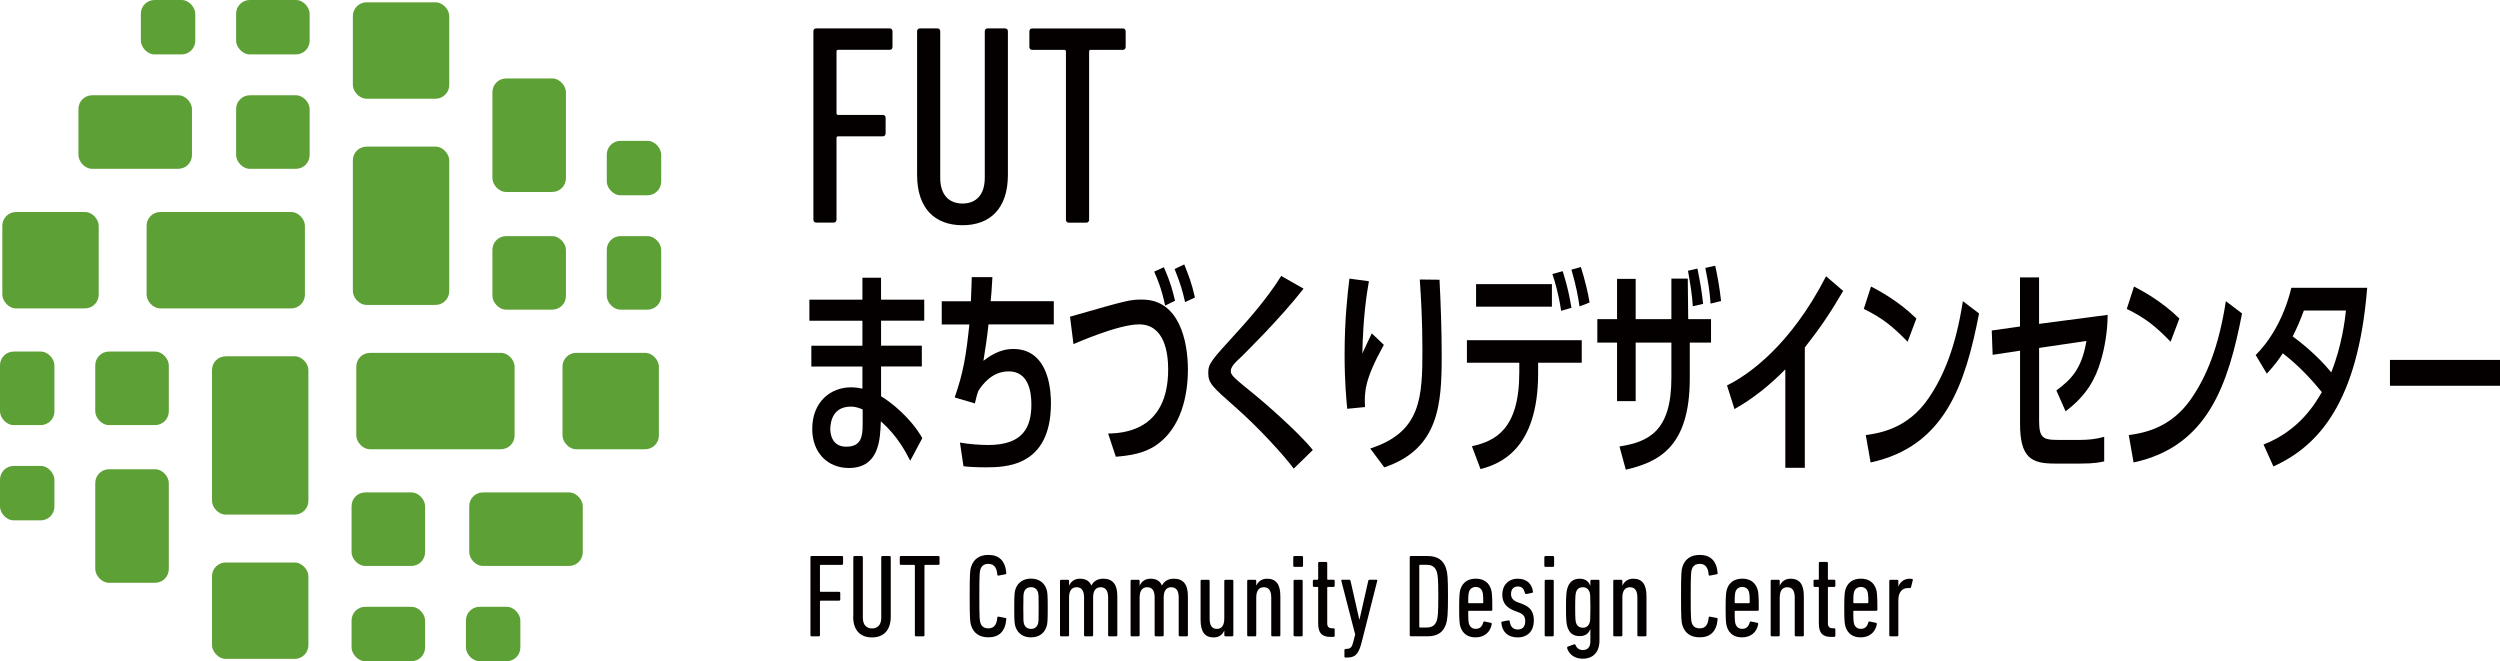 <?xml version="1.0" encoding="UTF-8"?><svg id="a" xmlns="http://www.w3.org/2000/svg" viewBox="0 0 560 148.11"><defs><style>.b{fill:#5da035;}.c{fill:#040000;}</style></defs><g><rect class="b" x="79.04" y=".52" width="21.59" height="21.59" rx="3.07" ry="3.07"/><rect class="b" x="79.04" y="32.84" width="21.59" height="35.46" rx="3.07" ry="3.07"/><rect class="b" x="110.3" y="52.89" width="16.47" height="16.47" rx="3.07" ry="3.07"/><rect class="b" x="110.3" y="17.57" width="16.47" height="25.43" rx="3.07" ry="3.07"/><rect class="b" x="135.92" y="31.55" width="12.19" height="12.19" rx="3.07" ry="3.07"/><rect class="b" x="135.92" y="52.89" width="12.19" height="16.47" rx="3.07" ry="3.07"/><rect class="b" x=".52" y="47.49" width="21.59" height="21.59" rx="3.07" ry="3.07"/><rect class="b" x="32.84" y="47.49" width="35.46" height="21.59" rx="3.07" ry="3.07"/><rect class="b" x="52.89" y="21.34" width="16.47" height="16.47" rx="3.07" ry="3.07"/><rect class="b" x="17.57" y="21.34" width="25.43" height="16.47" rx="3.07" ry="3.07"/><rect class="b" x="31.55" y="0" width="12.19" height="12.19" rx="3.07" ry="3.07"/><rect class="b" x="52.89" y="0" width="16.47" height="12.19" rx="3.07" ry="3.07"/><rect class="b" x="47.49" y="126" width="21.59" height="21.59" rx="3.07" ry="3.07"/><rect class="b" x="47.49" y="79.81" width="21.59" height="35.46" rx="3.07" ry="3.07"/><rect class="b" x="21.34" y="78.75" width="16.47" height="16.47" rx="3.07" ry="3.07"/><rect class="b" x="21.34" y="105.11" width="16.47" height="25.43" rx="3.07" ry="3.07"/><rect class="b" x="0" y="104.37" width="12.19" height="12.19" rx="3.07" ry="3.07"/><rect class="b" x="0" y="78.75" width="12.19" height="16.47" rx="3.07" ry="3.07"/><rect class="b" x="126" y="79.04" width="21.59" height="21.59" rx="3.07" ry="3.07"/><rect class="b" x="79.81" y="79.04" width="35.46" height="21.59" rx="3.07" ry="3.07"/><rect class="b" x="78.75" y="110.3" width="16.47" height="16.47" rx="3.07" ry="3.07"/><rect class="b" x="105.11" y="110.3" width="25.43" height="16.47" rx="3.07" ry="3.07"/><rect class="b" x="104.37" y="135.92" width="12.19" height="12.19" rx="3.07" ry="3.07"/><rect class="b" x="78.75" y="135.92" width="16.47" height="12.19" rx="3.07" ry="3.07"/></g><g><path class="c" d="M182.19,7c0-.38,.26-.64,.64-.64h16.45c.38,0,.64,.26,.64,.64v3.52c0,.38-.26,.64-.64,.64h-11.52c-.26,0-.38,.13-.38,.38v13.82c0,.26,.13,.38,.38,.38h9.98c.38,0,.64,.26,.64,.64v3.52c0,.38-.26,.64-.64,.64h-9.98c-.26,0-.38,.13-.38,.38v18.3c0,.38-.26,.64-.64,.64h-3.9c-.38,0-.64-.25-.64-.64V7Z"/><path class="c" d="M205.43,39.19V7c0-.38,.26-.64,.64-.64h3.9c.38,0,.64,.26,.64,.64V39.83c0,3.77,1.92,5.76,4.99,5.76s4.99-1.98,4.99-5.76V7c0-.38,.26-.64,.64-.64h3.9c.38,0,.64,.26,.64,.64V39.19c0,7.49-3.97,11.26-10.17,11.26s-10.17-3.77-10.17-11.26Z"/><path class="c" d="M239.41,49.88c-.38,0-.64-.25-.64-.64V11.55c0-.25-.13-.38-.38-.38h-7.17c-.38,0-.64-.26-.64-.64v-3.52c0-.38,.26-.64,.64-.64h20.29c.38,0,.64,.26,.64,.64v3.52c0,.38-.26,.64-.64,.64h-7.17c-.26,0-.38,.13-.38,.38V49.24c0,.38-.26,.64-.64,.64h-3.9Z"/></g><g><path class="c" d="M207.03,67.12v4.71h-9.67v5.6h9.13v4.66h-9.13v6.68c2.26,1.32,6.78,4.96,9.23,9.38l-2.7,5.06c-1.03-2.01-2.85-5.55-6.58-8.84-.15,4.02-.34,10.46-7.17,10.46-4.76,0-8.2-3.44-8.2-8.74,0-6.09,4.12-9.33,8.69-9.33,1.13,0,2.06,.2,2.55,.3v-4.96h-11.44v-4.66h11.44v-5.6h-11.88v-4.71h11.88v-4.91h4.17v4.91h9.67Zm-13.79,24.6c-.59-.25-1.47-.64-2.65-.64-3.88,0-4.56,3.14-4.61,4.96,0,.83,.19,4.02,3.58,4.02s3.68-2.31,3.68-5.15v-3.19Z"/><path class="c" d="M222.3,62.07c-.19,3.14-.19,3.39-.39,5.4h14.14v5.2h-14.63c-.15,1.72-.88,6.82-1.13,8.15,1.13-.84,3.44-2.65,6.68-2.65,8.44,0,8.44,10.46,8.44,12.18,0,14.33-10.36,14.33-14.73,14.33-2.46,0-4.08-.14-4.86-.24l-.79-5.3c1.92,.34,4.42,.54,6.33,.54,7.9,0,9.67-4.07,9.67-9.13,0-3.09-.79-7.36-5.06-7.36-3.73,0-5.84,2.85-6.82,4.37-.14,.24-.59,1.91-.78,2.8l-4.52-1.33c1.96-5.65,2.55-9.33,3.29-16.35h-6.19v-5.2h6.53c.14-3.29,.14-3.58,.19-5.4h4.61Z"/><path class="c" d="M248.22,97.12c3-.1,13.45-.35,13.45-14.39,0-3.63-.79-10.07-6.53-10.07-4.66,0-14.19,4.22-14.68,4.42l-.78-6.14c13.2-3.78,13.4-3.83,16.2-3.83,8.2,0,10.21,9.18,10.21,15.66,0,5.84-1.52,13.06-7.02,16.89-2.8,1.96-6.14,2.4-9.13,2.65l-1.72-5.2Zm12.77-28.67c-.79-3.78-1.67-5.79-2.45-7.61l2.16-.98c1.53,3.39,2.02,5.5,2.51,7.51l-2.21,1.08Zm4.47-.78c-.59-2.5-.93-3.88-2.35-7.41l2.16-1.03c.93,2.36,1.62,3.98,2.4,7.41l-2.21,1.03Z"/><path class="c" d="M289.8,104.98c-2.01-2.75-7.81-9.18-13.16-13.85-5.06-4.47-5.99-5.25-5.99-7.61,0-2.06,.64-2.75,6.28-8.94,1.57-1.72,6.78-7.41,10.06-12.77l5.01,2.85c-5.25,6.73-13.16,14.48-13.85,15.17-1.67,1.52-2.45,2.4-2.45,3.29,0,.94,.59,1.43,5.6,5.5,1.28,1.03,9.43,8,12.77,12.18l-4.27,4.17Z"/><path class="c" d="M309.98,77.24c-4.37,7.9-4.37,10.6-4.22,13.94l-3.98,.39c-.19-2.06-.59-5.94-.59-12.22,0-7.86,.68-13.65,1.08-16.94l4.37,.59c-.44,2.45-1.32,7.81-1.47,16.2,.29-.74,1.82-3.88,2.11-4.52l2.7,2.56Zm-3.04,23.22c11.44-3.68,11.68-11.49,11.68-22.24,0-6.58-.34-11.98-.59-15.61l4.42,.05c.29,5.6,.49,11.44,.49,17.09,0,10.75-.59,20.82-12.86,24.94l-3.14-4.22Z"/><path class="c" d="M344.54,83.62c0,17.04-8.54,20.33-12.91,21.45l-1.92-5.11c5.25-1.18,10.61-3.78,10.61-16.54v-2.16h-11.73v-5.06h25.72v5.06h-9.77v2.35Zm3.09-19.98v5.06h-16.99v-5.06h16.99Zm2.06,5.99c-.49-3.44-1.37-6.58-1.96-8.25l2.31-.64c.19,.69,1.23,3.63,1.96,8.2l-2.31,.69Zm4.12-.98c-.34-2.31-.68-4.32-1.81-8.25l2.11-.59c.88,2.75,1.62,5.79,1.96,7.95l-2.26,.88Z"/><path class="c" d="M374.38,62.41h3.68l.1,9.08h5.11v5.25h-4.76v8.05c0,15.37-6.97,18.7-14.33,20.42l-1.42-5.2c6.53-1.03,11.63-3.39,11.63-15.32v-7.95h-8v13.11h-4.17v-13.11h-4.42v-5.25h4.42v-9.03h4.17v9.03h8v-9.08Zm4.81,6.19c-.15-2.65-.64-5.4-1.08-7.95l2.11-.49c.59,2.9,.93,4.71,1.28,7.9l-2.31,.54Zm3.98-.59c-.2-2.8-.49-4.56-1.18-8l2.21-.49c.39,1.62,.98,4.76,1.32,7.9l-2.35,.59Z"/><path class="c" d="M404.28,104.78h-4.37v-22.04c-3.39,3.44-7.17,6.53-11.39,8.89l-1.67-5.3c4.71-2.31,14.14-8.79,22.19-24.45l3.83,3.29c-2.85,4.86-5.01,8.1-8.59,12.66v26.96Z"/><path class="c" d="M427.31,76.55c-3.54-3.63-5.69-5.3-9.82-7.36l1.62-5.01c1.67,.88,6.04,3.14,10.16,7.17l-1.96,5.2Zm-9.38,20.91c3.04-.44,9.33-1.37,13.99-8.15,3.44-4.96,6.19-11.64,7.76-21.85l3.63,2.75c-3.09,15.91-7.66,29.8-24.3,33.38l-1.08-6.14Z"/><path class="c" d="M456.76,94.12c0,3.83,.73,4.42,4.12,4.42h5.11c1.91,0,3.58-.2,5.35-.69v5.5c-.93,.19-2.06,.49-5.25,.49h-5.89c-5.2,0-7.71-1.33-7.71-8.94v-16.35l-6.14,.93-.2-5.45,6.33-.89v-11h4.27v10.41l15.36-2.02c0,3.63-.68,7.46-1.52,10.26-1.18,4.02-3.14,7.76-7.9,11.34l-2.06-4.66c3.09-2.35,5.65-4.56,6.73-11.1l-10.6,1.57v16.15Z"/><path class="c" d="M486.22,76.55c-3.54-3.63-5.69-5.3-9.82-7.36l1.62-5.01c1.67,.88,6.04,3.14,10.16,7.17l-1.96,5.2Zm-9.38,20.91c3.04-.44,9.33-1.37,13.99-8.15,3.44-4.96,6.19-11.64,7.76-21.85l3.63,2.75c-3.09,15.91-7.66,29.8-24.3,33.38l-1.08-6.14Z"/><path class="c" d="M505.26,79.54c2.85-2.8,6.28-7.9,8-15.07h16.99c-2.06,25.68-10.9,35.45-21.01,40.01l-2.21-4.91c8-3.09,11.59-9.18,13.06-11.74-2.06-2.5-4.81-5.65-8.74-8.69-.83,1.28-1.82,2.65-3.58,4.56l-2.5-4.17Zm10.8-9.97c-.93,2.5-1.52,3.83-2.5,5.79,1.27,.89,5.45,4.12,8.64,8.05,2.36-5.89,3.09-11.83,3.29-13.85h-9.43Z"/><path class="c" d="M560,80.62v5.79h-24.65v-5.79h24.65Z"/></g><g><path class="c" d="M181.53,124.81c0-.16,.11-.26,.26-.26h6.8c.16,0,.26,.11,.26,.26v1.46c0,.16-.11,.26-.26,.26h-4.76c-.11,0-.16,.05-.16,.16v5.72c0,.11,.05,.16,.16,.16h4.13c.16,0,.26,.11,.26,.26v1.46c0,.16-.11,.26-.26,.26h-4.13c-.11,0-.16,.05-.16,.16v7.57c0,.16-.11,.26-.26,.26h-1.61c-.16,0-.26-.11-.26-.26v-17.47Z"/><path class="c" d="M191.14,138.12v-13.31c0-.16,.11-.26,.26-.26h1.61c.16,0,.27,.11,.27,.26v13.58c0,1.56,.79,2.38,2.06,2.38s2.06-.82,2.06-2.38v-13.58c0-.16,.11-.26,.26-.26h1.61c.16,0,.26,.11,.26,.26v13.31c0,3.1-1.64,4.66-4.21,4.66s-4.21-1.56-4.21-4.66Z"/><path class="c" d="M205.19,142.54c-.16,0-.26-.11-.26-.26v-15.59c0-.11-.05-.16-.16-.16h-2.96c-.16,0-.26-.11-.26-.26v-1.46c0-.16,.11-.26,.26-.26h8.39c.16,0,.26,.11,.26,.26v1.46c0,.16-.11,.26-.26,.26h-2.96c-.11,0-.16,.05-.16,.16v15.59c0,.16-.11,.26-.26,.26h-1.61Z"/><path class="c" d="M217.21,133.54c0-5.11,.08-5.85,.32-6.59,.56-1.69,1.83-2.65,3.86-2.65,2.36,0,3.78,1.27,4.02,4.02,.03,.19-.05,.29-.21,.32l-1.51,.29c-.16,.03-.29-.05-.29-.21-.13-1.61-.74-2.41-1.99-2.41-.95,0-1.53,.4-1.8,1.24-.16,.5-.24,1.01-.24,5.98s.08,5.48,.24,5.98c.26,.85,.85,1.24,1.8,1.24,1.24,0,1.85-.79,1.99-2.41,0-.16,.13-.24,.29-.21l1.51,.29c.16,.03,.24,.13,.21,.32-.24,2.75-1.67,4.02-4.02,4.02-2.04,0-3.31-.95-3.86-2.65-.24-.74-.32-1.48-.32-6.59Z"/><path class="c" d="M227.45,140.34c-.21-.69-.26-1.27-.26-4.16s.05-3.47,.26-4.16c.5-1.53,1.75-2.41,3.49-2.41s2.99,.87,3.49,2.41c.21,.69,.26,1.27,.26,4.16s-.05,3.47-.26,4.16c-.5,1.56-1.75,2.43-3.49,2.43s-2.99-.87-3.49-2.43Zm5.05-.58c.13-.45,.16-.79,.16-3.57s-.03-3.1-.16-3.55c-.24-.71-.77-1.11-1.56-1.11s-1.32,.4-1.56,1.11c-.13,.45-.16,.79-.16,3.55s.03,3.12,.16,3.57c.24,.71,.77,1.11,1.56,1.11s1.32-.4,1.56-1.11Z"/><path class="c" d="M248.49,142.54c-.16,0-.27-.11-.27-.26v-8.44c0-1.53-.55-2.3-1.69-2.3-1.03,0-1.67,.74-1.67,2.25v8.49c0,.16-.11,.26-.26,.26h-1.51c-.16,0-.26-.11-.26-.26v-8.44c0-1.51-.53-2.3-1.67-2.3-1.06,0-1.69,.74-1.69,2.3v8.44c0,.16-.11,.26-.26,.26h-1.51c-.16,0-.26-.11-.26-.26v-12.15c0-.16,.11-.26,.26-.26h1.51c.16,0,.26,.11,.26,.26v1.01h.03c.4-.85,1.16-1.51,2.41-1.51s2.12,.48,2.54,1.51h.03c.48-.93,1.35-1.51,2.65-1.51,2.09,0,3.15,1.24,3.15,3.89v8.76c0,.16-.11,.26-.26,.26h-1.51Z"/><path class="c" d="M264.3,142.54c-.16,0-.27-.11-.27-.26v-8.44c0-1.53-.55-2.3-1.69-2.3-1.03,0-1.67,.74-1.67,2.25v8.49c0,.16-.11,.26-.26,.26h-1.51c-.16,0-.26-.11-.26-.26v-8.44c0-1.51-.53-2.3-1.67-2.3-1.06,0-1.69,.74-1.69,2.3v8.44c0,.16-.11,.26-.26,.26h-1.51c-.16,0-.26-.11-.26-.26v-12.15c0-.16,.11-.26,.26-.26h1.51c.16,0,.26,.11,.26,.26v1.01h.03c.4-.85,1.16-1.51,2.41-1.51s2.12,.48,2.54,1.51h.03c.48-.93,1.35-1.51,2.65-1.51,2.09,0,3.15,1.24,3.15,3.89v8.76c0,.16-.11,.26-.26,.26h-1.51Z"/><path class="c" d="M274.51,142.54c-.16,0-.26-.11-.26-.26v-1.01h-.03c-.37,.85-1.11,1.51-2.38,1.51-1.93,0-2.91-1.22-2.91-3.92v-8.73c0-.16,.11-.26,.26-.26h1.51c.16,0,.26,.11,.26,.26v8.44c0,1.51,.5,2.3,1.64,2.3,1.03,0,1.64-.77,1.64-2.3v-8.44c0-.16,.11-.26,.26-.26h1.51c.16,0,.26,.11,.26,.26v12.15c0,.16-.11,.26-.26,.26h-1.51Z"/><path class="c" d="M285.02,142.54c-.16,0-.26-.11-.26-.26v-8.44c0-1.51-.53-2.3-1.67-2.3-1.06,0-1.69,.74-1.69,2.3v8.44c0,.16-.11,.26-.26,.26h-1.51c-.16,0-.26-.11-.26-.26v-12.15c0-.16,.11-.26,.26-.26h1.51c.16,0,.26,.11,.26,.26v1.01h.03c.4-.85,1.16-1.51,2.41-1.51,1.96,0,2.96,1.22,2.96,3.89v8.76c0,.16-.11,.26-.26,.26h-1.51Z"/><path class="c" d="M289.95,126.98c-.16,0-.26-.11-.26-.26v-1.91c0-.16,.11-.26,.26-.26h1.67c.16,0,.26,.11,.26,.26v1.91c0,.16-.11,.26-.26,.26h-1.67Zm.08,15.56c-.16,0-.27-.11-.27-.26v-12.15c0-.16,.11-.26,.27-.26h1.51c.16,0,.26,.11,.26,.26v12.15c0,.16-.11,.26-.26,.26h-1.51Z"/><path class="c" d="M298.05,142.67c-1.93,0-2.78-.87-2.78-3.02v-8.02c0-.11-.05-.16-.16-.16h-.77c-.16,0-.26-.11-.26-.27v-1.08c0-.16,.11-.26,.26-.26h.77c.11,0,.16-.05,.16-.16v-3.57c0-.16,.11-.26,.26-.26h1.51c.16,0,.26,.11,.26,.26v3.57c0,.11,.05,.16,.16,.16h1.24c.16,0,.27,.11,.27,.26v1.08c0,.16-.11,.27-.27,.27h-1.24c-.11,0-.16,.05-.16,.16v7.99c0,.74,.32,1.11,1.06,1.11h.34c.16,0,.27,.11,.27,.26v1.4c0,.16-.11,.27-.27,.27h-.66Z"/><path class="c" d="M301.41,147.3c-.16,0-.26-.11-.26-.26v-1.4c0-.16,.11-.27,.26-.27l.32-.03c.74-.03,1.11-.34,1.38-1.46l.45-1.75-3.1-12.01c-.03-.16,.05-.26,.21-.26h1.59c.16,0,.24,.11,.26,.26l1.96,8.65h.05l1.96-8.65c.03-.16,.11-.26,.29-.26h1.53c.16,0,.24,.11,.19,.26l-3.47,13.68c-.72,2.86-1.51,3.49-3.33,3.49h-.29Z"/><path class="c" d="M315.78,124.81c0-.16,.11-.26,.26-.26h3.73c2.28,0,3.57,.95,4.16,2.8,.32,.98,.42,2.17,.42,6.19s-.11,5.21-.42,6.19c-.58,1.85-1.88,2.8-4.16,2.8h-3.73c-.16,0-.26-.11-.26-.26v-17.47Zm2.3,15.75h1.48c1.22,0,1.91-.48,2.28-1.54,.24-.74,.34-1.72,.34-5.48s-.11-4.74-.34-5.48c-.37-1.06-1.06-1.54-2.28-1.54h-1.48c-.11,0-.16,.05-.16,.16v13.71c0,.11,.05,.16,.16,.16Z"/><path class="c" d="M327.14,140.4c-.19-.58-.29-1.24-.29-4.21s.11-3.6,.29-4.21c.5-1.51,1.67-2.36,3.44-2.36s2.91,.85,3.41,2.36c.19,.58,.29,1.27,.29,4.58,0,.16-.11,.26-.26,.26h-4.98c-.11,0-.16,.05-.16,.16,0,2.04,.08,2.46,.19,2.8,.26,.71,.74,1.08,1.48,1.08,.9,0,1.43-.45,1.69-1.43,.05-.19,.16-.24,.32-.21l1.4,.29c.16,.03,.21,.16,.19,.32-.34,1.83-1.69,2.94-3.63,2.94-1.75,0-2.89-.85-3.39-2.38Zm5.11-5.45c0-1.64-.08-2.06-.19-2.41-.21-.66-.74-1.06-1.48-1.06s-1.3,.4-1.51,1.06c-.11,.34-.19,.77-.19,2.41,0,.11,.05,.16,.16,.16h3.04c.11,0,.16-.05,.16-.16Z"/><path class="c" d="M336.3,139.55c-.03-.16,.05-.29,.21-.32l1.35-.26c.16-.03,.29,.05,.32,.21,.16,1.3,.87,1.83,1.8,1.83,1.03,0,1.67-.61,1.67-1.83,0-1.01-.34-1.56-1.46-2.01l-1.06-.4c-1.64-.64-2.62-1.75-2.62-3.57,0-2.06,1.32-3.57,3.47-3.57s3.2,1.32,3.39,2.83c.03,.19-.05,.32-.19,.34l-1.27,.26c-.16,.03-.26-.05-.32-.21-.24-.93-.64-1.48-1.61-1.48s-1.51,.66-1.51,1.69c0,.77,.32,1.38,1.46,1.83l1.06,.4c1.96,.74,2.59,1.91,2.59,3.76,0,2.2-1.3,3.73-3.63,3.73-2.12,0-3.44-1.16-3.65-3.23Z"/><path class="c" d="M346.19,126.98c-.16,0-.26-.11-.26-.26v-1.91c0-.16,.11-.26,.26-.26h1.67c.16,0,.26,.11,.26,.26v1.91c0,.16-.11,.26-.26,.26h-1.67Zm.08,15.56c-.16,0-.26-.11-.26-.26v-12.15c0-.16,.11-.26,.26-.26h1.51c.16,0,.26,.11,.26,.26v12.15c0,.16-.11,.26-.26,.26h-1.51Z"/><path class="c" d="M351.04,145.16c-.03-.13,0-.26,.13-.32l1.4-.5c.16-.05,.26-.03,.34,.13,.29,.74,.87,1.14,1.64,1.14,1.03,0,1.69-.61,1.69-1.93v-2.73h-.03c-.32,.87-1,1.54-2.36,1.54-1.46,0-2.33-.69-2.75-2.06-.21-.69-.32-1.43-.32-4.34s.11-3.68,.32-4.34c.42-1.38,1.3-2.12,2.75-2.12,1.35,0,2.04,.69,2.36,1.56h.03v-1.06c0-.16,.11-.26,.27-.26h1.51c.16,0,.26,.11,.26,.26v13.34c0,2.67-1.48,4.08-3.78,4.08-1.75,0-3.07-.98-3.47-2.38Zm5.03-5.66c.13-.4,.18-.79,.18-3.41s-.05-3.04-.18-3.44c-.24-.69-.74-1.11-1.51-1.11-.82,0-1.3,.4-1.53,1.11-.11,.4-.19,.82-.19,3.44s.08,3.02,.19,3.41c.24,.71,.72,1.11,1.53,1.11,.77,0,1.27-.4,1.51-1.11Z"/><path class="c" d="M367.03,142.54c-.16,0-.26-.11-.26-.26v-8.44c0-1.51-.53-2.3-1.67-2.3-1.06,0-1.69,.74-1.69,2.3v8.44c0,.16-.11,.26-.26,.26h-1.51c-.16,0-.27-.11-.27-.26v-12.15c0-.16,.11-.26,.27-.26h1.51c.16,0,.26,.11,.26,.26v1.01h.03c.4-.85,1.17-1.51,2.41-1.51,1.96,0,2.96,1.22,2.96,3.89v8.76c0,.16-.11,.26-.26,.26h-1.51Z"/><path class="c" d="M376.55,133.54c0-5.11,.08-5.85,.32-6.59,.55-1.69,1.83-2.65,3.86-2.65,2.36,0,3.78,1.27,4.02,4.02,.03,.19-.05,.29-.21,.32l-1.51,.29c-.16,.03-.29-.05-.29-.21-.13-1.61-.74-2.41-1.98-2.41-.95,0-1.53,.4-1.8,1.24-.16,.5-.24,1.01-.24,5.98s.08,5.48,.24,5.98c.26,.85,.85,1.24,1.8,1.24,1.24,0,1.85-.79,1.98-2.41,0-.16,.13-.24,.29-.21l1.51,.29c.16,.03,.24,.13,.21,.32-.24,2.75-1.67,4.02-4.02,4.02-2.04,0-3.31-.95-3.86-2.65-.24-.74-.32-1.48-.32-6.59Z"/><path class="c" d="M386.83,140.4c-.19-.58-.29-1.24-.29-4.21s.11-3.6,.29-4.21c.5-1.51,1.67-2.36,3.44-2.36s2.91,.85,3.41,2.36c.19,.58,.29,1.27,.29,4.58,0,.16-.11,.26-.26,.26h-4.98c-.11,0-.16,.05-.16,.16,0,2.04,.08,2.46,.19,2.8,.26,.71,.74,1.08,1.48,1.08,.9,0,1.43-.45,1.69-1.43,.05-.19,.16-.24,.32-.21l1.4,.29c.16,.03,.21,.16,.19,.32-.34,1.83-1.69,2.94-3.63,2.94-1.75,0-2.89-.85-3.39-2.38Zm5.11-5.45c0-1.64-.08-2.06-.19-2.41-.21-.66-.74-1.06-1.48-1.06s-1.3,.4-1.51,1.06c-.11,.34-.19,.77-.19,2.41,0,.11,.05,.16,.16,.16h3.04c.11,0,.16-.05,.16-.16Z"/><path class="c" d="M402.28,142.54c-.16,0-.26-.11-.26-.26v-8.44c0-1.51-.53-2.3-1.67-2.3-1.06,0-1.69,.74-1.69,2.3v8.44c0,.16-.11,.26-.26,.26h-1.51c-.16,0-.26-.11-.26-.26v-12.15c0-.16,.11-.26,.26-.26h1.51c.16,0,.26,.11,.26,.26v1.01h.03c.4-.85,1.16-1.51,2.41-1.51,1.96,0,2.96,1.22,2.96,3.89v8.76c0,.16-.11,.26-.26,.26h-1.51Z"/><path class="c" d="M410.2,142.67c-1.93,0-2.78-.87-2.78-3.02v-8.02c0-.11-.05-.16-.16-.16h-.77c-.16,0-.26-.11-.26-.27v-1.08c0-.16,.11-.26,.26-.26h.77c.11,0,.16-.05,.16-.16v-3.57c0-.16,.11-.26,.26-.26h1.51c.16,0,.26,.11,.26,.26v3.57c0,.11,.05,.16,.16,.16h1.24c.16,0,.27,.11,.27,.26v1.08c0,.16-.11,.27-.27,.27h-1.24c-.11,0-.16,.05-.16,.16v7.99c0,.74,.32,1.11,1.06,1.11h.34c.16,0,.27,.11,.27,.26v1.4c0,.16-.11,.27-.27,.27h-.66Z"/><path class="c" d="M413.4,140.4c-.19-.58-.29-1.24-.29-4.21s.11-3.6,.29-4.21c.5-1.51,1.67-2.36,3.44-2.36s2.91,.85,3.41,2.36c.19,.58,.29,1.27,.29,4.58,0,.16-.11,.26-.26,.26h-4.98c-.11,0-.16,.05-.16,.16,0,2.04,.08,2.46,.19,2.8,.26,.71,.74,1.08,1.48,1.08,.9,0,1.43-.45,1.69-1.43,.05-.19,.16-.24,.32-.21l1.4,.29c.16,.03,.21,.16,.19,.32-.34,1.83-1.69,2.94-3.63,2.94-1.75,0-2.89-.85-3.39-2.38Zm5.11-5.45c0-1.64-.08-2.06-.19-2.41-.21-.66-.74-1.06-1.48-1.06s-1.3,.4-1.51,1.06c-.11,.34-.19,.77-.19,2.41,0,.11,.05,.16,.16,.16h3.04c.11,0,.16-.05,.16-.16Z"/><path class="c" d="M423.46,142.54c-.16,0-.26-.11-.26-.26v-12.15c0-.16,.11-.26,.26-.26h1.51c.16,0,.26,.11,.26,.26v1.19h.03c.42-.98,1.24-1.69,2.54-1.69,.16,0,.4,.03,.5,.05,.16,.03,.21,.13,.16,.29l-.37,1.51c-.05,.19-.16,.24-.32,.24h-.4c-1.24,0-2.14,.87-2.14,2.73v7.83c0,.16-.11,.26-.26,.26h-1.51Z"/></g></svg>